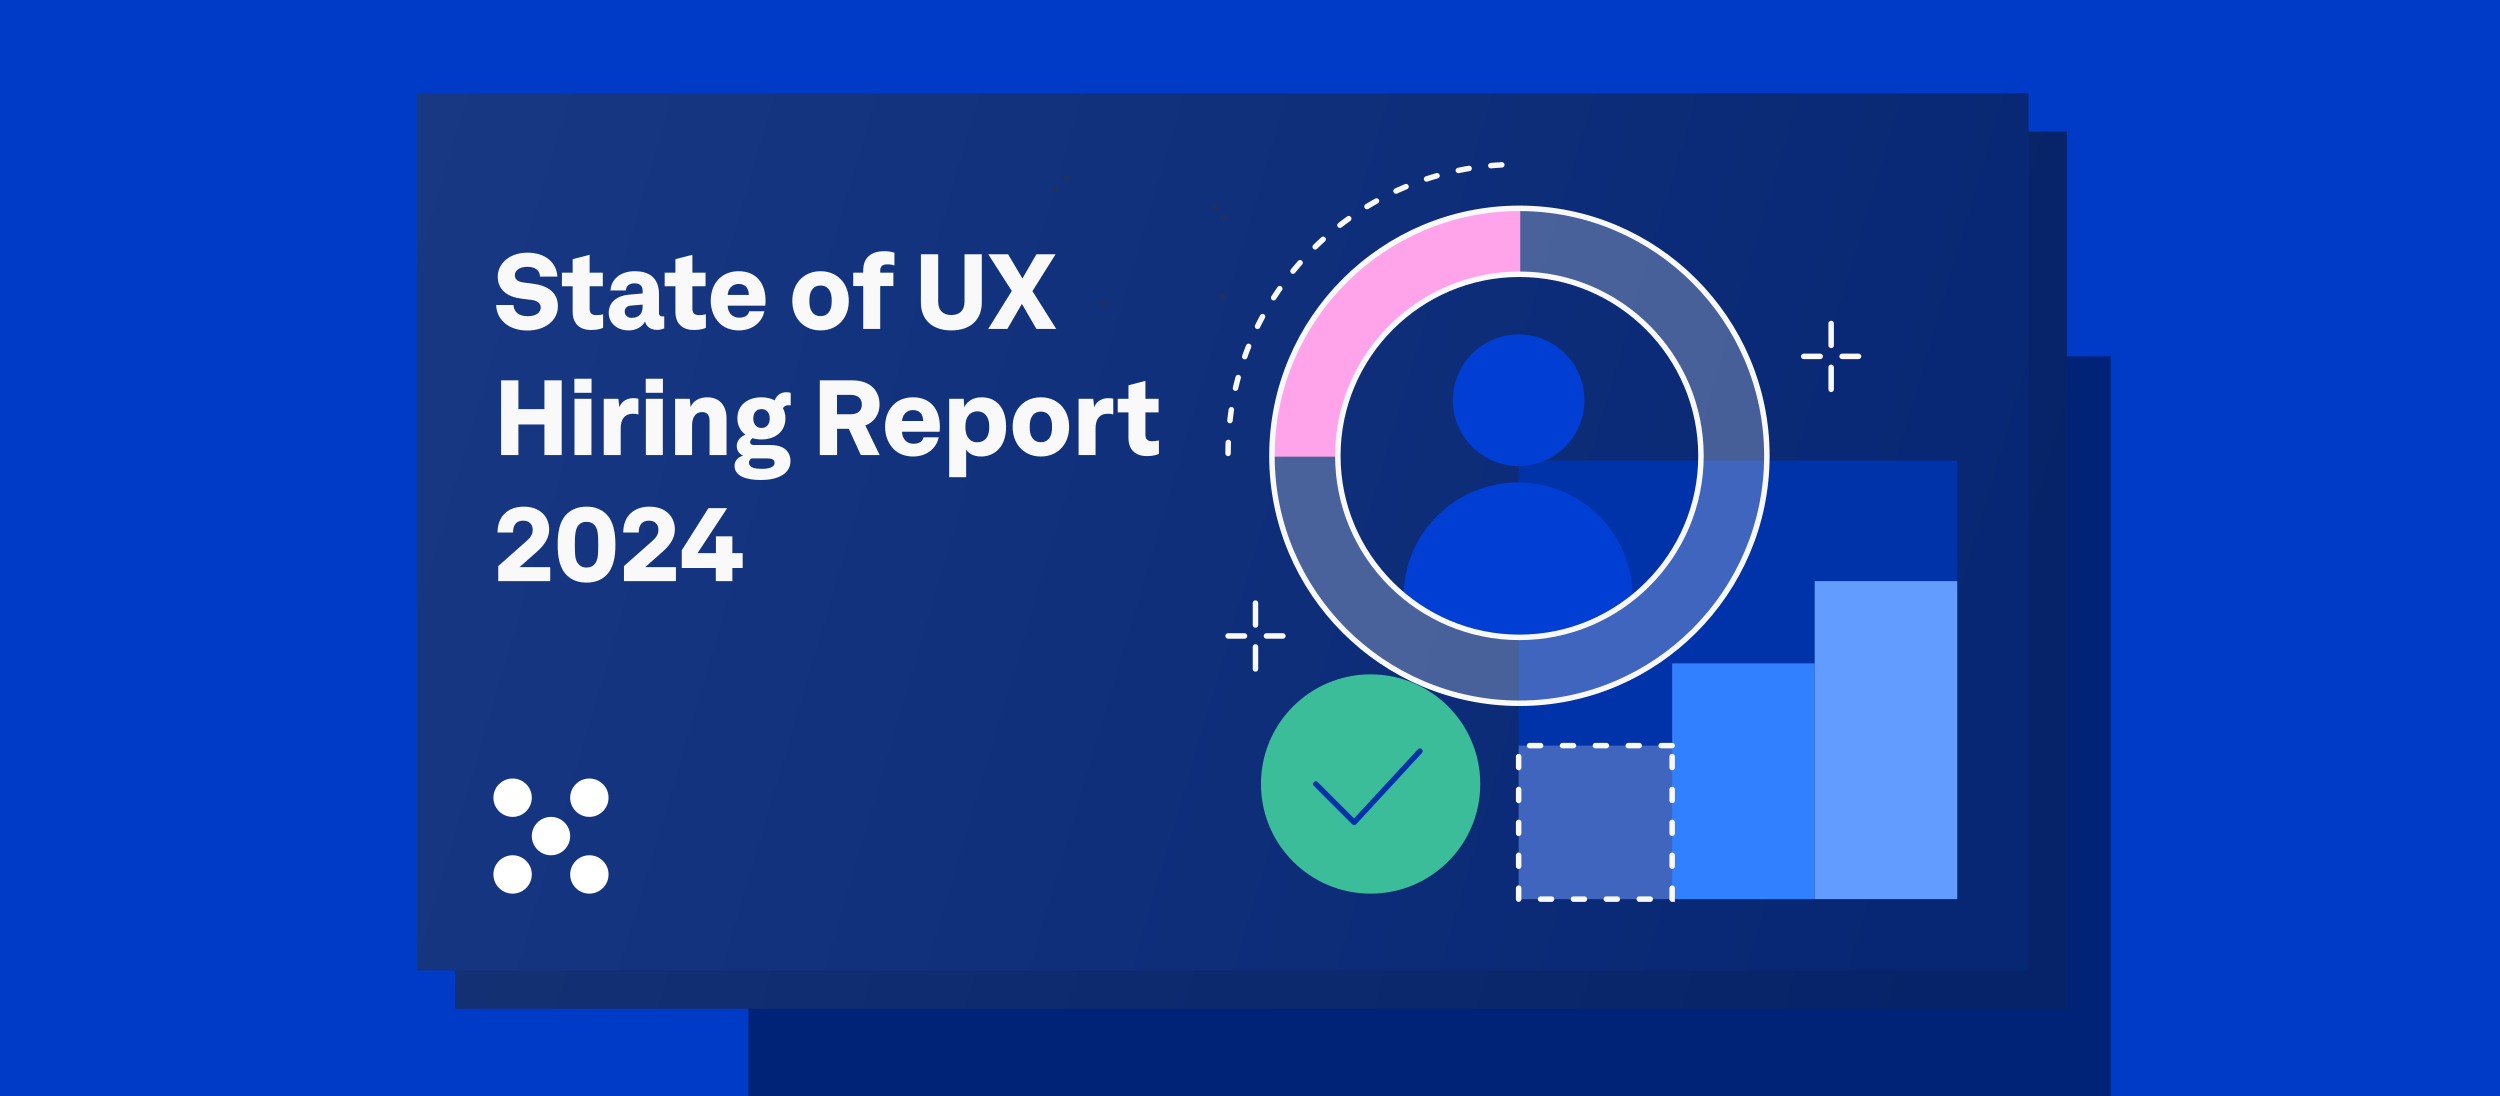 <svg width="456" height="200" viewBox="0 0 456 200" fill="none" xmlns="http://www.w3.org/2000/svg">
<g clip-path="url(#clip0_327_3126)">
<rect width="456" height="200" fill="#003BC8"/>
<g filter="url(#filter0_f_327_3126)">
<rect width="248.5" height="135" transform="translate(136.5 65)" fill="black" fill-opacity="0.4"/>
</g>
<rect width="294" height="160" transform="translate(83 24)" fill="url(#paint0_linear_327_3126)"/>
<rect width="294" height="160" transform="translate(83 24)" fill="black" fill-opacity="0.1"/>
<rect width="294" height="160" transform="translate(76 17)" fill="url(#paint1_linear_327_3126)"/>
<path d="M192.286 34.461C192.261 34.461 192.237 34.451 192.217 34.432L192.029 34.244C191.99 34.206 191.99 34.144 192.029 34.105C192.067 34.067 192.128 34.067 192.167 34.105L192.355 34.294C192.393 34.332 192.393 34.394 192.355 34.432C192.336 34.452 192.311 34.461 192.286 34.461Z" fill="#2D333A"/>
<path d="M192.098 35.053C192.073 35.053 192.048 35.043 192.029 35.025C191.99 34.986 191.99 34.925 192.029 34.886L192.217 34.698C192.255 34.66 192.317 34.66 192.355 34.698C192.394 34.736 192.393 34.797 192.355 34.836L192.167 35.025C192.147 35.044 192.123 35.053 192.098 35.053Z" fill="#2D333A"/>
<path d="M192.88 35.053C192.855 35.053 192.83 35.043 192.811 35.025L192.622 34.836C192.584 34.798 192.584 34.736 192.622 34.698C192.66 34.659 192.722 34.66 192.761 34.698L192.949 34.886C192.987 34.924 192.987 34.986 192.949 35.025C192.93 35.044 192.905 35.053 192.88 35.053Z" fill="#2D333A"/>
<path d="M192.691 34.461C192.667 34.461 192.642 34.451 192.622 34.432C192.584 34.394 192.584 34.333 192.622 34.294L192.811 34.105C192.849 34.067 192.911 34.067 192.949 34.105C192.988 34.143 192.987 34.205 192.949 34.244L192.761 34.432C192.741 34.452 192.716 34.461 192.691 34.461Z" fill="#2D333A"/>
<path d="M201.259 55.494C201.234 55.494 201.209 55.484 201.19 55.465L201.001 55.277C200.963 55.239 200.963 55.177 201.001 55.138C201.039 55.1 201.101 55.1 201.139 55.138L201.328 55.327C201.366 55.365 201.366 55.426 201.328 55.465C201.309 55.485 201.284 55.494 201.259 55.494Z" fill="#2D333A"/>
<path d="M201.07 56.085C201.045 56.085 201.021 56.075 201.001 56.057C200.963 56.019 200.963 55.957 201.001 55.919L201.19 55.73C201.228 55.692 201.289 55.692 201.328 55.73C201.367 55.768 201.366 55.829 201.328 55.868L201.139 56.057C201.12 56.076 201.095 56.085 201.07 56.085Z" fill="#2D333A"/>
<path d="M201.853 56.085C201.828 56.085 201.803 56.075 201.784 56.057L201.595 55.868C201.557 55.83 201.557 55.769 201.595 55.73C201.633 55.691 201.694 55.692 201.733 55.73L201.922 55.919C201.96 55.957 201.96 56.018 201.922 56.057C201.903 56.076 201.878 56.085 201.853 56.085Z" fill="#2D333A"/>
<path d="M201.664 55.494C201.639 55.494 201.614 55.484 201.595 55.465C201.557 55.427 201.557 55.366 201.595 55.327L201.784 55.138C201.822 55.1 201.883 55.1 201.922 55.138C201.96 55.176 201.96 55.238 201.922 55.277L201.733 55.465C201.714 55.485 201.689 55.494 201.664 55.494Z" fill="#2D333A"/>
<path d="M221.267 37.549C221.242 37.549 221.217 37.54 221.198 37.521L221.009 37.332C220.971 37.294 220.971 37.233 221.009 37.194C221.047 37.155 221.109 37.156 221.147 37.194L221.336 37.383C221.374 37.421 221.374 37.482 221.336 37.521C221.317 37.54 221.292 37.549 221.267 37.549Z" fill="#2D333A"/>
<path d="M221.078 38.142C221.053 38.142 221.028 38.132 221.009 38.113C220.971 38.075 220.971 38.014 221.009 37.975L221.198 37.786C221.236 37.748 221.297 37.748 221.336 37.786C221.375 37.824 221.374 37.886 221.336 37.925L221.147 38.113C221.128 38.133 221.103 38.142 221.078 38.142Z" fill="#2D333A"/>
<path d="M221.861 38.142C221.836 38.142 221.811 38.132 221.791 38.113L221.603 37.925C221.565 37.886 221.565 37.825 221.603 37.786C221.641 37.748 221.702 37.748 221.741 37.786L221.93 37.975C221.968 38.013 221.968 38.075 221.93 38.113C221.91 38.133 221.885 38.142 221.861 38.142Z" fill="#2D333A"/>
<path d="M221.672 37.549C221.647 37.549 221.622 37.54 221.603 37.521C221.565 37.483 221.565 37.421 221.603 37.383L221.791 37.194C221.829 37.156 221.891 37.156 221.93 37.194C221.968 37.232 221.968 37.294 221.93 37.332L221.741 37.521C221.722 37.54 221.697 37.549 221.672 37.549Z" fill="#2D333A"/>
<path d="M194.651 33.047C194.63 33.047 194.609 33.039 194.593 33.023L194.086 32.517C194.055 32.485 194.055 32.433 194.086 32.401L194.593 31.894C194.625 31.862 194.677 31.862 194.709 31.894L195.216 32.401C195.248 32.433 195.248 32.485 195.216 32.517L194.709 33.023C194.693 33.039 194.672 33.047 194.652 33.047H194.651ZM194.259 32.458L194.65 32.849L195.041 32.458L194.65 32.067L194.259 32.458Z" fill="#2D333A"/>
<path d="M223.186 40.254C223.165 40.254 223.144 40.246 223.128 40.23L222.622 39.724C222.59 39.692 222.59 39.64 222.622 39.608L223.128 39.102C223.16 39.07 223.212 39.07 223.244 39.102L223.751 39.608C223.783 39.64 223.783 39.692 223.751 39.724L223.244 40.23C223.228 40.246 223.207 40.254 223.187 40.254H223.186ZM222.794 39.666L223.185 40.057L223.576 39.666L223.185 39.275L222.794 39.666Z" fill="#2D333A"/>
<path d="M222.889 54.816C222.868 54.816 222.847 54.807 222.832 54.792L222.325 54.285C222.293 54.253 222.293 54.201 222.325 54.169L222.832 53.663C222.864 53.631 222.915 53.631 222.947 53.663L223.454 54.169C223.486 54.201 223.486 54.253 223.454 54.285L222.947 54.792C222.932 54.807 222.91 54.816 222.89 54.816H222.889ZM222.497 54.227L222.888 54.618L223.279 54.227L222.888 53.836L222.497 54.227Z" fill="#2D333A"/>
<path d="M357.023 84H277.023V164H357.023V84Z" fill="#0032AA"/>
<path d="M331 121H305V164H331V121Z" fill="#3180FF"/>
<path d="M357 106H331V164H357V106Z" fill="#639CFF"/>
<path opacity="0.25" d="M305 136H277V164H305V136Z" fill="white"/>
<path d="M305 136H277V164H305V136Z" stroke="#F9F9F9" stroke-miterlimit="10" stroke-linecap="round" stroke-dasharray="2 4"/>
<path d="M277 85C283.627 85 289 79.627 289 73C289 66.373 283.627 61 277 61C270.373 61 265 66.373 265 73C265 79.627 270.373 85 277 85Z" fill="#003ED4"/>
<path d="M334 59V63" stroke="#F9F9F9" stroke-linecap="round" stroke-linejoin="round"/>
<path d="M334 67V71.017" stroke="#F9F9F9" stroke-linecap="round" stroke-linejoin="round"/>
<path d="M339 65H336" stroke="#F9F9F9" stroke-linecap="round" stroke-linejoin="round"/>
<path d="M332 65H329" stroke="#F9F9F9" stroke-linecap="round" stroke-linejoin="round"/>
<path d="M229 110V114" stroke="#F9F9F9" stroke-linecap="round" stroke-linejoin="round"/>
<path d="M229 118V122.017" stroke="#F9F9F9" stroke-linecap="round" stroke-linejoin="round"/>
<path d="M234 116H231" stroke="#F9F9F9" stroke-linecap="round" stroke-linejoin="round"/>
<path d="M227 116H224" stroke="#F9F9F9" stroke-linecap="round" stroke-linejoin="round"/>
<path d="M224 82.702C224 53.641 247.642 30 276.702 30" stroke="#F9F9F9" stroke-miterlimit="10" stroke-linecap="round" stroke-dasharray="2 4"/>
<path d="M297.799 108.899C297.799 108.899 288.441 116.279 276.899 116.279C265.358 116.279 256 108.899 256 108.899C256 97.356 265.358 88 276.899 88C288.441 88 297.799 97.358 297.799 108.899Z" fill="#003ED4"/>
<path opacity="0.25" d="M277.139 128.279C252.249 128.279 232 108.03 232 83.14C232 58.251 252.249 38 277.139 38C302.029 38 322.278 58.249 322.278 83.139C322.278 108.029 302.029 128.278 277.139 128.278V128.279ZM277.139 50.023C258.878 50.023 244.021 64.878 244.021 83.14C244.021 101.402 258.877 116.258 277.139 116.258C295.401 116.258 310.257 101.402 310.257 83.14C310.257 64.878 295.401 50.023 277.139 50.023Z" fill="white"/>
<path d="M277.14 50.023C258.85 50.023 244.023 64.85 244.023 83.141H232C232 58.251 252.249 38.002 277.139 38.002V50.024L277.14 50.023Z" fill="#FFA4EA" stroke="#FFA4EA" stroke-width="0.309" stroke-miterlimit="10"/>
<path d="M277.139 128.279C252.249 128.279 232 108.03 232 83.14C232 58.251 252.249 38 277.139 38C302.029 38 322.278 58.249 322.278 83.139C322.278 108.029 302.029 128.278 277.139 128.278V128.279ZM277.139 50.023C258.878 50.023 244.021 64.878 244.021 83.14C244.021 101.402 258.877 116.258 277.139 116.258C295.401 116.258 310.257 101.402 310.257 83.14C310.257 64.878 295.401 50.023 277.139 50.023Z" stroke="#F9F9F9" stroke-miterlimit="10"/>
<path d="M250 163C261.046 163 270 154.046 270 143C270 131.954 261.046 123 250 123C238.954 123 230 131.954 230 143C230 154.046 238.954 163 250 163Z" fill="#3BBD99"/>
<path d="M259 137L247 150L240 143" stroke="#0032AA" stroke-linecap="round" stroke-linejoin="round"/>
<path d="M96.169 60.288C92.902 60.288 90.577 58.405 90.5 55.637H93.652C93.748 56.963 94.689 57.675 96.265 57.675C97.88 57.675 98.629 56.944 98.629 56.06C98.629 55.426 98.149 54.869 97.015 54.715L95.055 54.465C92.518 54.138 90.788 52.87 90.788 50.429C90.788 48.123 92.902 46.086 96.208 46.086C99.494 46.086 101.531 47.911 101.666 50.448H98.495C98.475 49.41 97.707 48.661 96.188 48.661C94.709 48.661 93.901 49.391 93.901 50.198C93.901 50.929 94.439 51.39 95.497 51.525L97.265 51.755C99.782 52.082 101.762 53.273 101.762 55.83C101.762 58.578 99.321 60.288 96.169 60.288ZM107.836 60.192C105.626 60.192 104.454 58.943 104.454 56.867V52.216H102.493V49.737H104.454V47.277L107.548 46.47V49.737H109.95V52.216H107.548V56.252C107.548 57.002 107.817 57.482 108.778 57.482C109.297 57.482 109.508 57.425 110.008 57.329V59.789C109.777 59.904 109.085 60.192 107.836 60.192ZM114.699 60.269C112.335 60.269 111.028 58.732 111.028 57.079C111.028 55.099 112.566 53.946 114.641 53.754L117.217 53.523V53.062C117.217 52.389 116.967 51.678 115.698 51.678C114.795 51.678 114.18 52.197 114.161 52.985H111.355C111.47 50.986 113.085 49.468 115.794 49.468C118.139 49.468 120.196 50.448 120.196 53.639V57.059C120.196 57.559 120.484 57.713 120.849 57.713C120.945 57.713 121.022 57.713 121.156 57.694V59.885C120.83 60.058 120.349 60.173 119.83 60.173C118.793 60.173 117.87 59.635 117.659 58.636C117.101 59.693 115.929 60.269 114.699 60.269ZM115.179 57.982C116.794 57.982 117.217 56.944 117.217 55.887V55.56L115.141 55.733C114.391 55.791 113.949 56.214 113.949 56.829C113.949 57.521 114.488 57.982 115.179 57.982ZM126.579 60.192C124.369 60.192 123.196 58.943 123.196 56.867V52.216H121.236V49.737H123.196V47.277L126.291 46.47V49.737H128.693V52.216H126.291V56.252C126.291 57.002 126.56 57.482 127.521 57.482C128.039 57.482 128.251 57.425 128.751 57.329V59.789C128.52 59.904 127.828 60.192 126.579 60.192ZM134.772 60.269C133.312 60.269 132.082 59.789 131.217 58.924C130.217 57.924 129.641 56.502 129.641 54.869C129.641 52.908 130.352 51.505 131.428 50.583C132.332 49.814 133.523 49.468 134.734 49.468C137.943 49.468 139.635 51.678 139.635 54.811C139.635 55.234 139.596 55.637 139.577 55.753H132.735C132.735 56.887 133.465 57.944 134.811 57.944C136.137 57.944 136.521 57.309 136.656 56.771H139.423C138.962 58.981 137.021 60.269 134.772 60.269ZM132.735 53.792H136.579C136.579 52.562 135.945 51.794 134.715 51.794C133.504 51.794 132.774 52.755 132.735 53.792ZM149.668 60.269C147.746 60.269 146.516 59.423 145.786 58.578C144.959 57.617 144.517 56.329 144.517 54.869C144.517 53.389 144.959 52.12 145.786 51.159C146.516 50.314 147.746 49.468 149.668 49.468C151.59 49.468 152.82 50.314 153.55 51.159C154.377 52.12 154.819 53.389 154.819 54.869C154.819 56.329 154.377 57.617 153.55 58.578C152.82 59.423 151.59 60.269 149.668 60.269ZM149.668 57.655C150.418 57.655 150.936 57.329 151.244 56.867C151.59 56.329 151.705 55.772 151.705 54.869C151.705 53.946 151.59 53.408 151.244 52.87C150.936 52.409 150.418 52.082 149.668 52.082C148.919 52.082 148.4 52.409 148.092 52.87C147.746 53.408 147.631 53.946 147.631 54.869C147.631 55.772 147.746 56.329 148.092 56.867C148.4 57.329 148.919 57.655 149.668 57.655ZM157.455 60V52.178H155.629V49.737H157.455V49.295C157.455 46.989 158.897 45.817 161.299 45.817C161.875 45.817 162.548 45.893 163.144 46.086V48.411C162.779 48.296 162.433 48.219 161.799 48.219C160.838 48.219 160.549 48.719 160.549 49.391V49.737H162.952V52.178H160.549V60H157.455ZM173.526 60.269C169.933 60.269 167.972 58.213 167.972 55.195V46.374H171.124V55.003C171.124 56.579 171.97 57.463 173.526 57.463C175.083 57.463 175.929 56.579 175.929 55.003V46.374H179.081V55.195C179.081 58.213 177.12 60.269 173.526 60.269ZM184.548 53.081L180.262 46.374H183.875L186.489 50.794L189.045 46.374H192.543L188.315 53.1L192.658 60H189.045L186.393 55.426L183.741 60H180.243L184.548 53.081ZM91.403 69.374H94.555V74.621H99.302V69.374H102.454V83H99.302V77.427H94.555V83H91.403V69.374ZM104.786 72.737H107.88V83H104.786V72.737ZM104.767 69.086H107.899V71.642H104.767V69.086ZM110.122 83V72.737H112.793L112.966 74.275C113.37 73.179 114.446 72.622 115.465 72.622C115.984 72.622 116.234 72.68 116.445 72.718V75.601C116.118 75.505 115.811 75.466 115.484 75.466C113.87 75.466 113.216 76.543 113.216 78.138V83H110.122ZM117.804 72.737H120.898V83H117.804V72.737ZM117.785 69.086H120.918V71.642H117.785V69.086ZM123.14 83V72.737H125.812L125.966 74.255C126.388 73.122 127.58 72.468 129.002 72.468C131.308 72.468 132.519 74.063 132.519 76.293V83H129.425V76.716C129.425 75.658 128.887 75.159 128.06 75.159C126.792 75.159 126.235 76.254 126.235 77.6V83H123.14ZM138.802 87.555C136.15 87.555 133.978 86.882 133.978 84.96C133.978 83.999 134.689 83.327 135.554 83.115C134.843 82.789 134.382 82.193 134.382 81.309C134.382 80.463 135.035 79.618 135.977 79.291C135.074 78.637 134.497 77.619 134.497 76.312C134.497 73.89 136.361 72.468 138.879 72.468C139.782 72.468 140.609 72.66 141.301 73.025C141.666 72.122 142.339 71.546 143.396 71.546C143.549 71.546 143.914 71.546 144.222 71.661V73.948C144.107 73.929 143.991 73.909 143.799 73.909C143.261 73.909 142.915 74.198 142.819 74.486C143.107 75.005 143.261 75.62 143.261 76.312C143.261 78.733 141.397 80.156 138.879 80.156C138.303 80.156 137.764 80.079 137.265 79.925C136.976 80.136 136.823 80.329 136.823 80.655C136.823 81.001 137.111 81.174 137.495 81.174H140.551C141.685 81.174 142.781 81.463 143.376 82.058C143.838 82.519 144.184 83.173 144.184 84.057C144.184 86.575 141.647 87.555 138.802 87.555ZM138.975 85.518C140.051 85.518 141.281 85.306 141.281 84.422C141.281 83.846 140.801 83.615 139.994 83.615H137.13C136.88 83.711 136.611 83.961 136.611 84.365C136.611 85.345 137.784 85.518 138.975 85.518ZM138.898 78.061C139.667 78.061 140.397 77.561 140.397 76.331C140.397 75.101 139.667 74.621 138.898 74.621C138.13 74.621 137.399 75.101 137.399 76.331C137.399 77.561 138.13 78.061 138.898 78.061ZM149.533 69.374H155.395C158.95 69.374 160.43 71.43 160.43 73.794C160.43 75.486 159.507 77.004 157.835 77.6L160.449 83H157.009L154.818 78.215H152.685V83H149.533V69.374ZM155.145 75.562C156.605 75.562 157.201 74.794 157.201 73.794C157.201 72.795 156.605 72.026 155.145 72.026H152.666V75.562H155.145ZM166.571 83.269C165.11 83.269 163.88 82.789 163.016 81.924C162.016 80.924 161.44 79.502 161.44 77.869C161.44 75.908 162.151 74.505 163.227 73.583C164.13 72.814 165.322 72.468 166.533 72.468C169.742 72.468 171.433 74.678 171.433 77.811C171.433 78.234 171.395 78.637 171.376 78.753H164.534C164.534 79.887 165.264 80.944 166.61 80.944C167.936 80.944 168.32 80.309 168.455 79.771H171.222C170.761 81.981 168.82 83.269 166.571 83.269ZM164.534 76.792H168.378C168.378 75.562 167.743 74.794 166.513 74.794C165.303 74.794 164.572 75.754 164.534 76.792ZM173.132 87.036V72.737H175.784L175.88 74.313C176.245 73.371 177.36 72.468 178.993 72.468C180.127 72.468 180.973 72.756 181.646 73.256C182.933 74.198 183.51 75.87 183.51 77.869C183.51 79.867 182.876 81.424 181.723 82.327C180.973 82.923 180.051 83.269 178.917 83.269C177.437 83.269 176.514 82.558 176.226 81.981V87.036H173.132ZM178.263 80.674C178.84 80.674 179.301 80.463 179.589 80.233C180.147 79.771 180.435 79.06 180.435 77.869C180.435 76.677 180.127 75.966 179.589 75.486C179.301 75.236 178.84 75.024 178.263 75.024C177.667 75.024 177.206 75.255 176.937 75.486C176.38 75.966 176.091 76.677 176.091 77.869C176.091 79.022 176.38 79.752 176.937 80.233C177.225 80.482 177.667 80.674 178.263 80.674ZM189.856 83.269C187.934 83.269 186.704 82.423 185.974 81.578C185.148 80.617 184.706 79.329 184.706 77.869C184.706 76.389 185.148 75.12 185.974 74.159C186.704 73.314 187.934 72.468 189.856 72.468C191.778 72.468 193.008 73.314 193.738 74.159C194.565 75.12 195.007 76.389 195.007 77.869C195.007 79.329 194.565 80.617 193.738 81.578C193.008 82.423 191.778 83.269 189.856 83.269ZM189.856 80.655C190.606 80.655 191.125 80.329 191.432 79.867C191.778 79.329 191.893 78.772 191.893 77.869C191.893 76.946 191.778 76.408 191.432 75.87C191.125 75.409 190.606 75.082 189.856 75.082C189.107 75.082 188.588 75.409 188.28 75.87C187.934 76.408 187.819 76.946 187.819 77.869C187.819 78.772 187.934 79.329 188.28 79.867C188.588 80.329 189.107 80.655 189.856 80.655ZM196.736 83V72.737H199.407L199.58 74.275C199.983 73.179 201.06 72.622 202.078 72.622C202.597 72.622 202.847 72.68 203.059 72.718V75.601C202.732 75.505 202.424 75.466 202.098 75.466C200.483 75.466 199.83 76.543 199.83 78.138V83H196.736ZM209.213 83.192C207.003 83.192 205.831 81.943 205.831 79.867V75.216H203.871V72.737H205.831V70.277L208.925 69.47V72.737H211.328V75.216H208.925V79.252C208.925 80.002 209.194 80.482 210.155 80.482C210.674 80.482 210.885 80.425 211.385 80.329V82.789C211.155 82.904 210.463 83.192 209.213 83.192ZM90.884 106V103.252L96.112 98.62C96.938 97.89 97.169 97.255 97.169 96.66C97.169 95.622 96.496 94.968 95.458 94.968C94.267 94.968 93.575 95.641 93.575 97.14H90.749C90.749 94.027 92.806 92.412 95.535 92.412C98.475 92.412 100.167 94.219 100.167 96.583C100.167 98.024 99.417 99.312 98.033 100.542L94.766 103.444H100.359V106H90.884ZM106.984 106.269C105.35 106.269 104.255 105.731 103.505 105.039C102.026 103.675 101.718 101.503 101.718 99.37C101.718 97.217 102.006 94.988 103.505 93.642C104.255 92.97 105.35 92.412 106.984 92.412C108.618 92.412 109.713 92.97 110.463 93.662C111.942 95.026 112.25 97.217 112.25 99.37C112.25 101.503 111.942 103.675 110.463 105.039C109.713 105.731 108.618 106.269 106.984 106.269ZM106.984 103.521C107.695 103.521 108.156 103.271 108.483 102.867C109.06 102.156 109.117 101.272 109.117 99.37C109.117 97.659 109.06 96.487 108.483 95.814C108.156 95.43 107.676 95.18 106.984 95.18C106.369 95.18 105.927 95.372 105.619 95.68C104.947 96.352 104.851 97.582 104.851 99.37C104.851 101.272 104.908 102.099 105.427 102.79C105.754 103.232 106.234 103.521 106.984 103.521ZM113.812 106V103.252L119.04 98.62C119.866 97.89 120.097 97.255 120.097 96.66C120.097 95.622 119.424 94.968 118.386 94.968C117.195 94.968 116.503 95.641 116.503 97.14H113.678C113.678 94.027 115.734 92.412 118.463 92.412C121.404 92.412 123.095 94.219 123.095 96.583C123.095 98.024 122.345 99.312 120.962 100.542L117.694 103.444H123.287V106H113.812ZM130.563 106V103.598H124.356V100.369L129.218 92.681H132.639L127.238 100.888H130.582V97.832H133.581V100.888H135.464V103.598H133.581V106H130.563Z" fill="#F9F9F9"/>
<path d="M93.5 149C95.433 149 97 147.433 97 145.5C97 143.567 95.433 142 93.5 142C91.567 142 90 143.567 90 145.5C90 147.433 91.567 149 93.5 149Z" fill="white"/>
<path d="M100.5 156C102.433 156 104 154.433 104 152.5C104 150.567 102.433 149 100.5 149C98.567 149 97 150.567 97 152.5C97 154.433 98.567 156 100.5 156Z" fill="white"/>
<path d="M93.5 163C95.433 163 97 161.433 97 159.5C97 157.567 95.433 156 93.5 156C91.567 156 90 157.567 90 159.5C90 161.433 91.567 163 93.5 163Z" fill="white"/>
<path d="M107.5 149C109.433 149 111 147.433 111 145.5C111 143.567 109.433 142 107.5 142C105.567 142 104 143.567 104 145.5C104 147.433 105.567 149 107.5 149Z" fill="white"/>
<path d="M107.5 163C109.433 163 111 161.433 111 159.5C111 157.567 109.433 156 107.5 156C105.567 156 104 157.567 104 159.5C104 161.433 105.567 163 107.5 163Z" fill="white"/>
</g>
<defs>
<filter id="filter0_f_327_3126" x="96.5" y="25" width="328.5" height="215" filterUnits="userSpaceOnUse" color-interpolation-filters="sRGB">
<feFlood flood-opacity="0" result="BackgroundImageFix"/>
<feBlend mode="normal" in="SourceGraphic" in2="BackgroundImageFix" result="shape"/>
<feGaussianBlur stdDeviation="20" result="effect1_foregroundBlur_327_3126"/>
</filter>
<linearGradient id="paint0_linear_327_3126" x1="0" y1="0" x2="292.198" y2="86.115" gradientUnits="userSpaceOnUse">
<stop stop-color="#183883"/>
<stop offset="1" stop-color="#072774"/>
</linearGradient>
<linearGradient id="paint1_linear_327_3126" x1="0" y1="0" x2="292.198" y2="86.115" gradientUnits="userSpaceOnUse">
<stop stop-color="#183883"/>
<stop offset="1" stop-color="#072774"/>
</linearGradient>
<clipPath id="clip0_327_3126">
<rect width="456" height="200" fill="white"/>
</clipPath>
</defs>
</svg>
